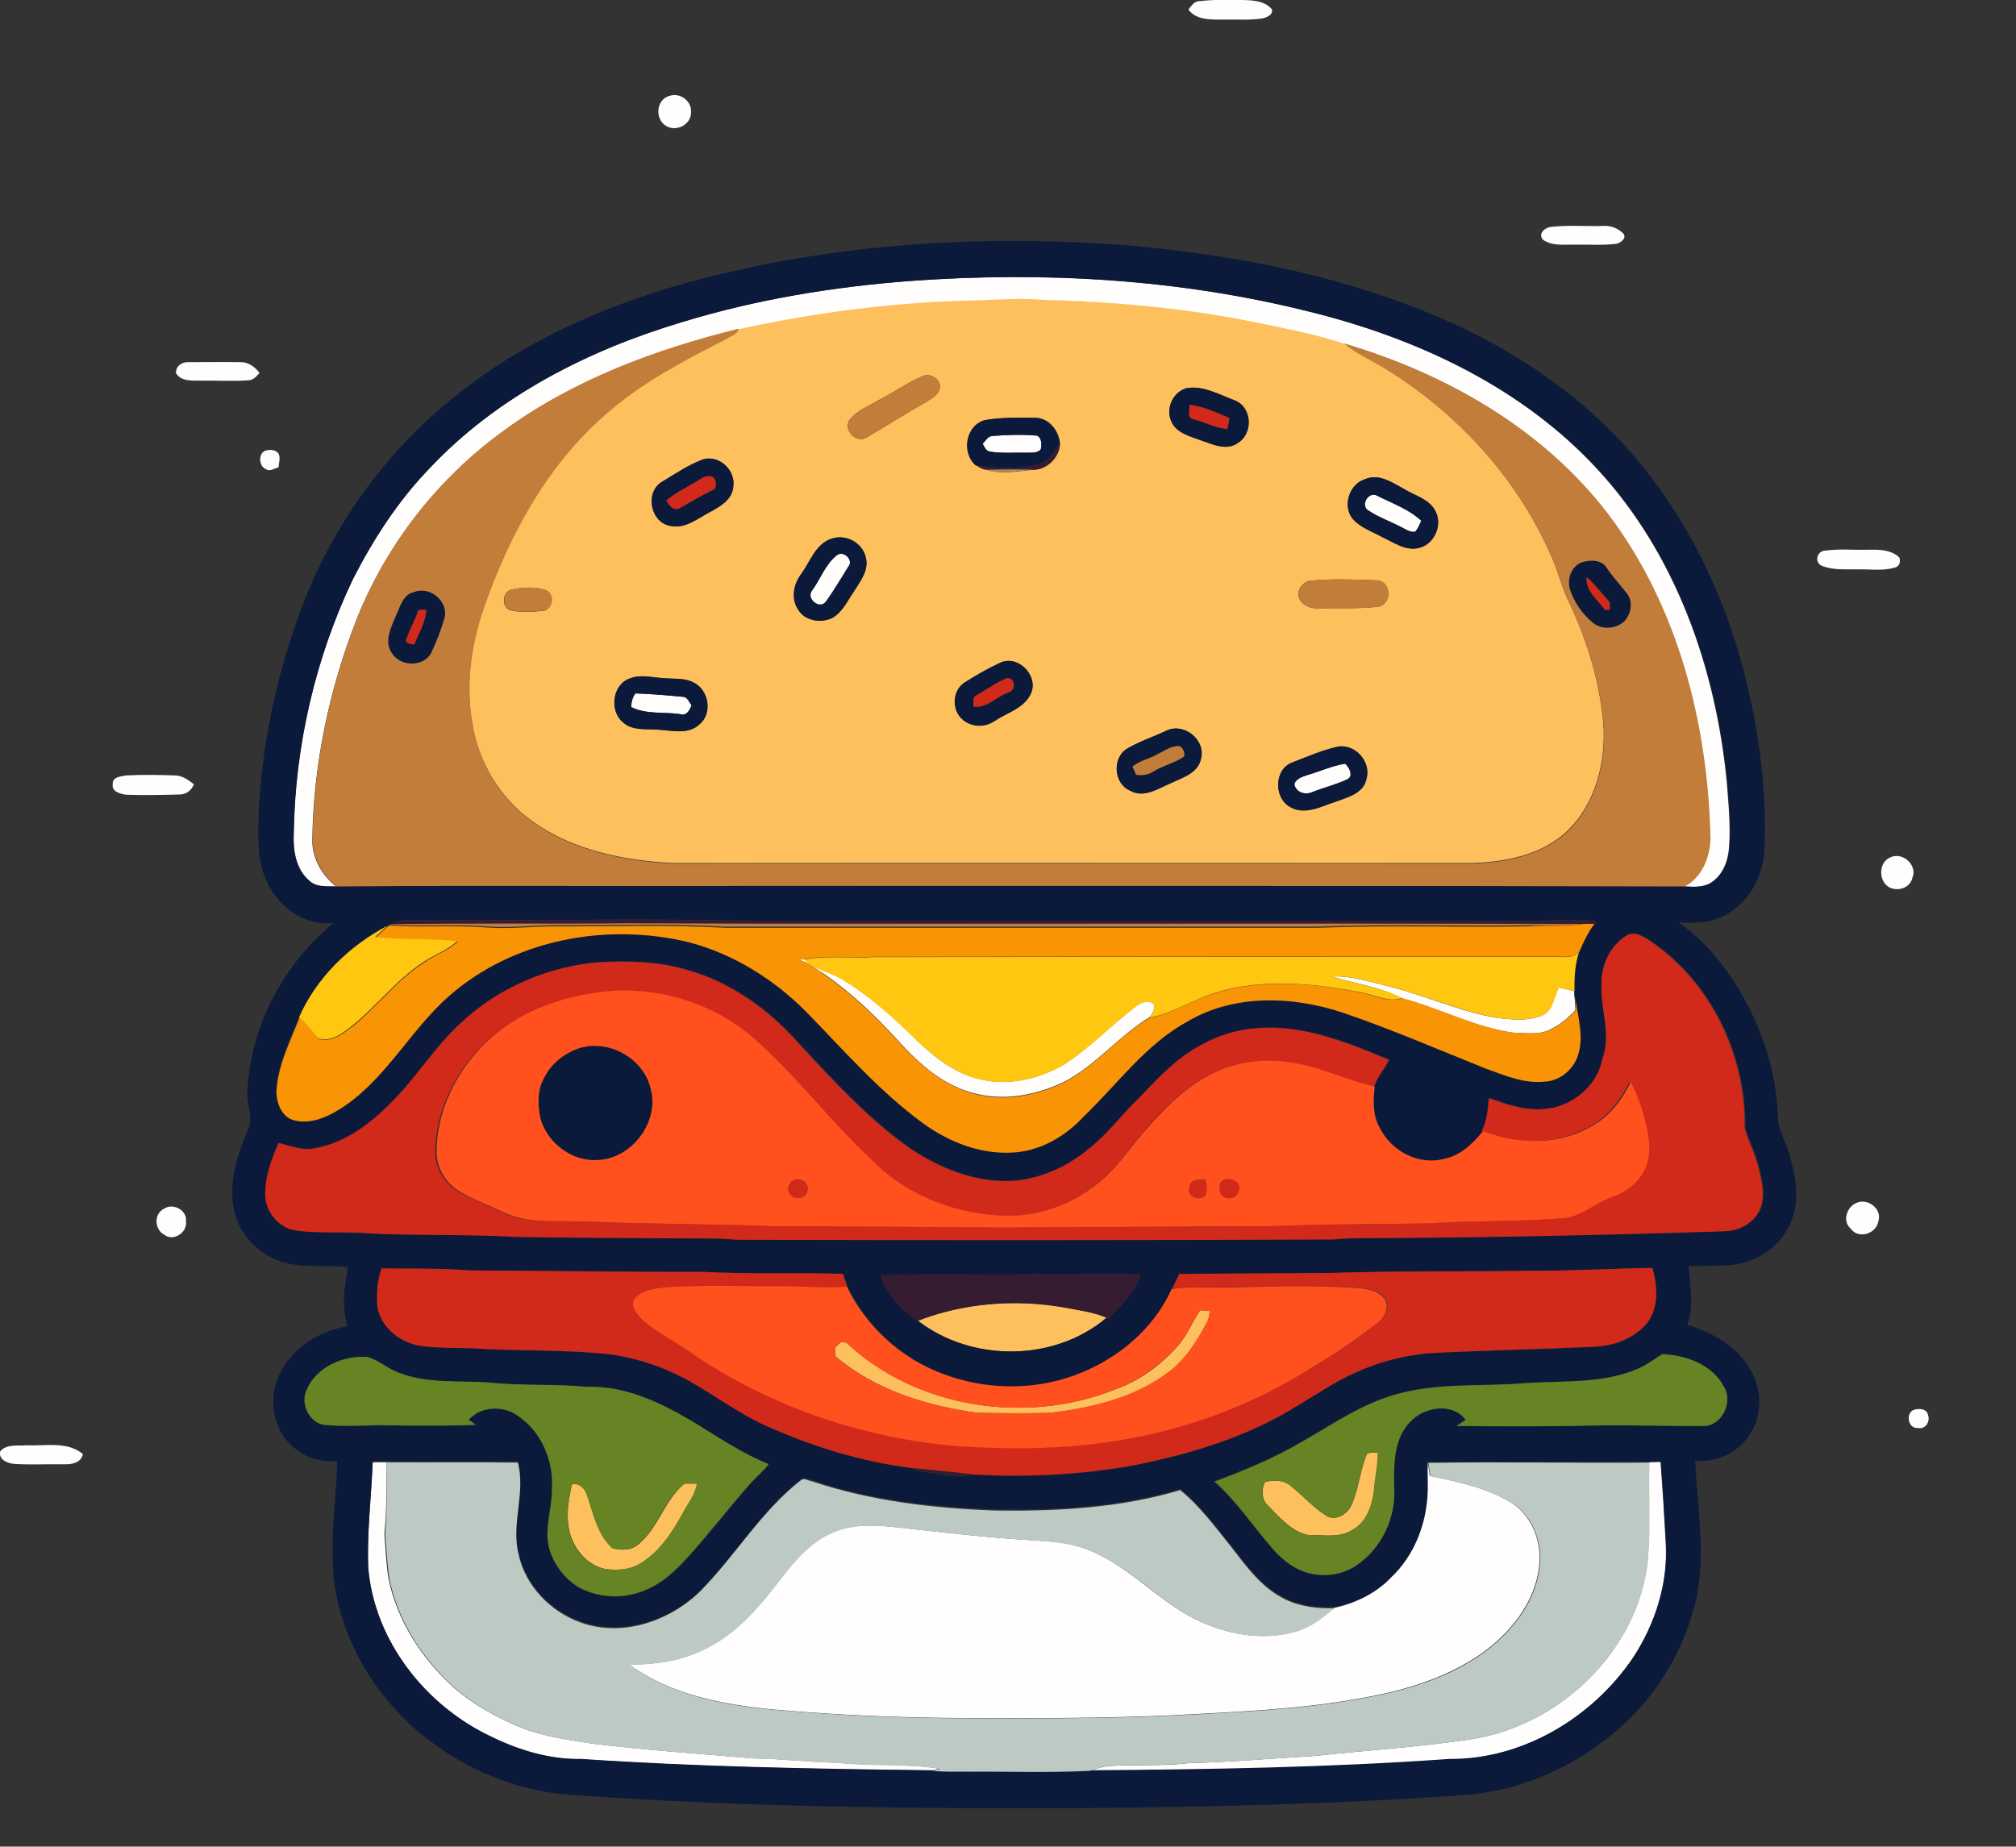<?xml version="1.0" encoding="utf-8"?>
<!-- Generator: Adobe Illustrator 19.2.0, SVG Export Plug-In . SVG Version: 6.00 Build 0)  -->
<svg version="1.1" id="Layer_1" xmlns="http://www.w3.org/2000/svg" xmlns:xlink="http://www.w3.org/1999/xlink" x="0px" y="0px"
	 viewBox="0 0 710.1 650.6" style="enable-background:new 0 0 710.1 650.6;" xml:space="preserve">
<rect x="0" y="0" width="710.1" height="650.6" fill="#333333" stroke="none"/>
<style type="text/css">
	.st0{fill:#FDC05D;}
	.st1{fill:#FFFEFD;}
	.st2{fill:#0B1A3B;}
	.st3{fill:#C37D3B;}
	.st4{fill:#D1291A;}
	.st5{fill:#361C30;}
	.st6{fill:#A98C5A;}
	.st7{fill:#F99404;}
	.st8{fill:#FFC70F;}
	.st9{fill:#FF501E;}
	.st10{fill:#668423;}
	.st11{fill:#BDCAC3;}
</style>
<g>
	<path class="st0" d="M340.6,105.7c8.7-0.1,17.3-1,26-0.3c26.1,0.8,52.3,3.1,77.8,8.4c9.7,2.1,19.5,3.9,28.9,7
		c4.2,3.6,9.4,5.8,14,8.6c25.3,15.5,46.5,38.2,58.6,65.4c2.5,5.1,3.8,10.8,6.1,16c6.6,13.6,11.3,28.4,12.7,43.5
		c1.1,13.8-2.5,28.7-12.7,38.5c-9.2,8.7-22.3,11-34.5,11.3c-93.4,0-186.7-0.1-280.1,0c-17.3-0.9-35.1-4.3-49.5-14.5
		c-11.6-8.1-19.5-21.1-21.6-35.1c-2.4-13.6-0.4-27.6,4.1-40.5c9-26.2,22.9-51.6,44.4-69.5c12.4-10.6,27-18.1,41.4-25.5
		c1.4-0.9,3.6-1.4,3.9-3.4C286.6,110,313.5,106.5,340.6,105.7z M324.8,132.6c-5.2,2.2-9.8,5.6-14.8,8.1c-3.7,2.3-8.1,3.8-10.8,7.3
		c-2.3,3.6,2.6,8.4,6.1,6.1c7.1-4.2,14.1-8.6,21.3-12.7c1.9-1.2,4.4-2.7,4.5-5.2C331,133.2,327.4,131.3,324.8,132.6z M417.8,136.8
		c-4.7,1.5-7.1,7-5.3,11.5c1.7,4.2,6.5,5.4,10.4,6.8c4.2,1.4,9.1,3.9,13.2,0.9c5.4-3.4,4.9-12.5-1.1-14.9
		C429.5,139.1,423.8,135.6,417.8,136.8z M347,148c-6.8,1.8-8.5,11.5-3.2,16h0.3c1,0.8,2.1,1.3,3.3,1.5c5.3,1.7,11.1,0.5,16.5,0
		c5,0,9.3-4.3,9.5-9.2c-0.4-4.5-3.8-9-8.6-9.1C358.7,147.1,352.8,147,347,148z M247.8,161.8c-5.3,1.9-10,5.2-14.9,8.1
		c-5.7,3.7-3.8,13.9,2.8,15.3c5.5,1.4,10-2.6,14.5-4.9c3.5-1.9,7.7-4.3,8-8.8C259.2,165.7,253.5,160.3,247.8,161.8z M480.9,168.8
		c-5.5,1.6-8.1,9.2-4.6,13.8c2.7,3.3,6.9,4.6,10.5,6.6c4,1.8,8,4.9,12.8,3.9c5.7-1.2,8.8-8.4,5.8-13.4c-2.3-4-7.1-5.1-10.8-7.4
		C490.5,170.1,485.8,166.7,480.9,168.8z M292.9,189.8c-5.6,1.8-7.4,8-10.6,12.3c-2.8,3.6-3.8,8.8-1.1,12.8c2.4,3.9,7.8,4.7,11.8,2.9
		c3.7-2,5.4-6,7.7-9.3c2.3-3.7,5.5-7.7,4.2-12.3C303.6,191,297.8,188.1,292.9,189.8z M460.8,204.7c-1.8,0.8-3.6,2.4-3.4,4.6
		c-0.1,3.5,4,5.3,7.1,5c6.9-0.1,13.8,0.2,20.7-0.5c4.9-0.6,5.2-8.4,0.2-9.3C477.3,204.2,468.9,203.8,460.8,204.7z M179.9,207.8
		c-3.1,1.1-3.3,6.1-0.1,7.2c3.8,0.9,7.8,0.6,11.6,0.2c3.5-0.6,4-6,0.7-7.3C188.3,206.6,183.9,206.9,179.9,207.8z M351.9,233.7
		c-4.2,2-8.3,4.3-12.2,6.8c-3.9,2.6-4.4,8.7-1.4,12.1c2.9,3.4,8.3,4,12,1.4c4.5-3,10.8-4.6,13-10
		C365.7,237.7,358.1,230.3,351.9,233.7z M222,239c-6.3,2-7.5,11.4-2.6,15.5c3.4,3.1,8.4,2.2,12.6,2.6c4.8,0.2,10.4,1.8,14.3-1.9
		c4.7-3.8,3.3-12.1-2-14.7c-3.4-1.8-7.3-1.2-10.9-1.6C229.7,238.8,225.7,237.5,222,239z M410.7,257.5c-4.6,2.1-9.4,3.7-13.7,6.3
		c-5.3,3.3-4.7,12.4,1.2,14.8c4.8,2.6,9.7-0.8,14.1-2.6c4.1-2,9.8-3.5,10.8-8.8C424.7,260.5,416.9,254.4,410.7,257.5z M471.1,263.1
		c-5.6,1.2-10.9,3.6-16.2,5.6c-6.2,2.6-6.2,12.5-0.4,15.6c5.3,3,11.1-0.4,16.2-2c4.1-1.5,9.6-2.9,10.6-7.9
		C483.1,268.4,477.3,261.9,471.1,263.1z"/>
</g>
<path class="st0" d="M323.2,465.3c16.2-6.3,34.1-7.7,51.2-4.8c5.2,1,10.5,1.6,15.4,3.7C371.4,479.9,342.2,480,323.2,465.3z"/>
<path class="st0" d="M422.8,461.6c1.1,0.1,2.3,0.2,3.4,0.3c-0.2,1.2-0.3,2.4-0.8,3.5c-3.7,7.1-8.1,14.2-14.8,18.8
	c-11.9,8.6-26.6,12-41,13.6c-8.3,0.2-16.7,0.1-25,0c-18.1-2.4-36.3-8-50.4-20c0-1-0.1-2-0.1-3c0.7-0.7,1.4-1.3,2.1-1.9
	c0.5,0,1.4,0.1,1.9,0.1c24.8,23.2,63.2,29,94.5,16.6c8.8-3.1,16.5-8.8,22.6-15.8C418.3,470.2,420,465.6,422.8,461.6z"/>
<path class="st0" d="M481.5,512.2c1.1-0.6,2.5-0.3,3.8-0.5c0.3,4.6-1,9-1.3,13.5c-0.7,5.3-2.6,11.1-7.6,13.8
	c-4.6,3-10.5,1.7-15.7,1.8c-6-1.3-10.1-6.4-14.2-10.5c-2.2-2-2.1-5.7-1-8.1c2.9-0.8,6.5-0.9,9,1.2c4.5,3.5,8.2,8,13.2,10.9
	c3.2,1.5,6.7-0.9,8.2-3.7C478.6,524.8,479,518.1,481.5,512.2z"/>
<path class="st0" d="M201.4,523.1c2.1-1,4.5,1.2,5.2,3.1c2.4,6.6,3.7,14.3,9.2,19.3c3,0.8,6.9,0.8,9.3-1.6c6.9-5.8,9-15.4,16-21.2
	c1.5,0,2.9,0,4.4,0c-0.5,4-3.3,7.1-5,10.5c-3.8,6.9-8.3,13.7-15.2,17.8c-3.7,2.2-8.1,2.3-12.2,1.8c-7.4-1.7-12.5-9-13-16.3
	C199.6,531.9,200.5,527.5,201.4,523.1z"/>
<g>
	<path class="st1" d="M418.6,3.4c1-1.3,2-3,3.9-3c5-0.6,10-0.4,15-0.4c3.6,0.1,8,0.2,10.5,3.3c0.5,2-2,2.9-3.4,3.2
		c-4.6,0.7-9.4,0.3-14,0.4C426.4,6.9,421.4,7.1,418.6,3.4z"/>
	<path class="st1" d="M235.8,33.8c3.6-1.3,7.8,1.7,7.6,5.5c0.3,4.5-5.2,7.4-8.9,5C230.6,41.9,231.1,35,235.8,33.8z"/>
	<path class="st1" d="M545.9,80c6.2-0.8,12.4-0.2,18.7-0.4c2.7-0.2,5.4,0.8,7.3,2.8c1.1,1.7-1.2,3.2-2.6,3.5
		c-4.9,0.6-9.8,0.2-14.6,0.3c-3.8-0.1-8,0.6-11.3-1.8C541.8,82.3,544,80.4,545.9,80z"/>
	<path class="st1" d="M320.5,99c47.2-3.4,95-0.7,141,10.9c37.7,9.3,74.6,26.6,101.2,55.5c27.6,29.9,41.6,70,45.5,110
		c0.6,7.7,1.4,15.4,0.8,23.2c-0.3,4.6-2.1,9.5-6.1,12.2c-2.8,2-6.4,1.7-9.7,1.5c6.1-3.1,8.9-10.3,9.1-16.8
		c-0.9-40.5-11.4-82-36.2-114.6c-22.9-30-57.2-49.4-92.9-59.9c-9.4-3.1-19.2-5-28.9-7c-25.6-5.4-51.7-7.7-77.8-8.4
		c-8.7-0.7-17.3,0.2-26,0.3c-27,0.8-54,4.3-80.4,10.1c-29.2,7.2-58,17.9-82.5,35.7c-23.3,16.8-41.7,40.3-52.2,67
		c-9.5,24.5-15,50.6-15.4,76.9c-0.2,6.6,3.3,12.8,8.5,16.8c-3.3-0.1-7.2,0.5-9.8-2.2c-4.7-4.1-5.6-10.8-5.3-16.7
		c0.5-30.8,7.6-61.5,20.8-89.3c7.2-14.1,15.9-27.6,26.9-39c23.9-25.5,56-41.8,89.2-51.7C266.4,105.5,293.4,101,320.5,99z"/>
	<path class="st1" d="M62,131.5c-0.2-2.5,2.2-4.1,4.5-3.9c6,0,12.1-0.1,18.1,0c2.8-0.1,5.2,1.6,6.8,3.8c-1.1,1.3-2.3,2.6-4.1,2.6
		c-5.6,0.4-11.2,0-16.7,0.1C67.6,134.1,63.8,134.4,62,131.5z"/>
	<path class="st1" d="M346.1,156.4c1-1,1.8-2.7,3.5-2.8c5.3-0.4,10.6-0.6,15.8-0.1c1.6,1,1.5,3.2,1.2,4.8c-1.2,1.5-3.3,1.1-5,1.2
		c-4.3-0.1-8.7,0.3-13-0.4C347.2,158.8,346.8,157.4,346.1,156.4z"/>
	<path class="st1" d="M93.8,158.7c1.4-0.4,3.4-0.2,4.3,1.1c0.8,1.5,0.1,3.3,0,4.9c-1.4,0.2-3,1.6-4.4,0.6
		C91,164.3,90.9,159.3,93.8,158.7z"/>
	<path class="st1" d="M481.9,179.8c-2.9-1.9,0.3-7,3.3-5.2c5.3,2.7,11.1,4.7,15.5,8.8c-0.7,1.3-1.2,2.8-2.2,3.9
		c-1.9,0.3-3.6-1-5.2-1.8C489.5,183.6,485.5,182.2,481.9,179.8z"/>
	<path class="st1" d="M642.9,194c4.9-0.7,9.8-0.2,14.7-0.3c3.9-0.1,8.3-0.2,11.4,2.7c0.6,1.5,0,3.3-1.7,3.6
		c-4.1,1.2-8.5,0.5-12.8,0.6c-4.3-0.1-8.8,0.4-12.9-1.3C638.9,198,640.1,194,642.9,194z"/>
	<path class="st1" d="M294.8,195.6c2.3-1.8,6,1.7,4,4c-2.6,4.1-5,8.3-7.9,12.3c-2.2,3.1-7.2-1-4.9-3.9
		C289,203.9,290.7,198.7,294.8,195.6z"/>
	<path class="st1" d="M223.8,244.3c5.6,0.2,11.2,0.6,16.8,1.2c1.6,0.1,2.1,1.9,3,3c-0.7,1.7-1.7,3.8-4,3.1c-5.7-0.8-12,0.2-17.3-2.5
		C222.4,247.4,222.7,245.7,223.8,244.3z"/>
	<path class="st1" d="M460.4,273.1c4.5-1.3,8.8-3.3,13.4-4.1c1.4,1.3,3.1,4.3,0.8,5.5c-3.9,1.9-8.3,2.9-12.3,4.5
		c-2.5,1.2-5.9,0.2-6.4-2.8C456.5,274.4,458.6,273.7,460.4,273.1z"/>
	<path class="st1" d="M39.7,276.3c-0.2-2.6,3-2.8,4.8-3.1c5.7-0.3,11.4-0.2,17.1,0c2.6,0,4.7,1.6,6.7,3.1c-0.8,2.1-2.7,3.6-4.9,3.6
		c-6.3,0.2-12.6,0.3-19,0.1C42.5,279.7,39.3,279,39.7,276.3z"/>
	<path class="st1" d="M666,302c4.3-1.9,9.5,2.9,7.6,7.3c-0.8,3.6-5.2,4.9-8.2,3.3C661.5,310.3,661.7,303.6,666,302z"/>
	<path class="st1" d="M280.5,338.1c0.9,0,1.9,0,2.8-0.1c4.2,4,10.2,4.6,14.8,7.9c9.2,5.8,17.4,13.2,25.1,20.9
		c6.4,6,13.6,11.7,22.4,13.5c9.9,2.3,20.2-0.2,28.9-5.1c9.2-5.9,16.8-14,25.5-20.6c1.8-1.3,4.5-2.7,6.4-0.8c0.4,1.9-0.4,3.5-1.7,4.7
		c-10.5,6.5-18.5,16.5-29.4,22.4c-9.7,4.8-21.1,7.1-31.7,4.4c-11.1-2.6-19.9-10.5-27.3-18.7c-7.8-8.6-16.3-16.7-25.9-23.4
		C287.2,341.3,284.4,338.5,280.5,338.1z"/>
	<path class="st1" d="M469.2,344c6.7-0.2,13.1,1.8,19.5,3.4c13.2,3.2,25.6,9.1,39,11.3c5,0.5,10.4,1.1,15.2-0.8
		c4.2-1.6,4.2-6.6,6.2-10c1.8,0.4,3.6,0.9,5.4,1.3c0,0.5,0.1,1.4,0.1,1.9c0.1,1.6,0.2,3.2,0.3,4.8c-2.4,2.6-5.1,4.9-8.3,6.5
		c-4,2.4-8.8,1.5-13.2,1.5c-13.8-1.8-26.3-8.7-39.7-12.2C486.1,347.6,477.3,346.7,469.2,344z"/>
	<path class="st1" d="M653.9,423.8c4.1-1.8,9.2,2.2,7.7,6.6c-0.8,4.3-7,6.3-9.7,2.5C648.8,430.3,650.5,425.2,653.9,423.8z"/>
	<path class="st1" d="M57.9,425.8c3.1-2.1,8.2,0.7,7.6,4.6c0.5,3.8-4.4,7.1-7.5,4.7C54.3,433.3,54.1,427.5,57.9,425.8z"/>
	<path class="st1" d="M673.9,496.8c1.7-0.7,4.8-0.6,5.2,1.7c0.9,2.3-0.9,5.2-3.5,4.6C672.2,503.5,671.1,498.2,673.9,496.8z"/>
	<path class="st1" d="M0.1,511.3c2.3-2.7,6.4-1.8,9.5-2.1c6.5,0.3,14.1-1.5,19.6,3.1c-0.6,3.1-4,3.7-6.6,3.6
		c-5.7-0.1-11.4,0.2-17.1-0.1C3,515.7-0.7,514.4,0.1,511.3z"/>
	<path class="st1" d="M129.7,552.4c-0.5-12.4,1.1-24.8,1.5-37.2c1.7,0,3.4,0,5,0c-0.2,8.4,0.1,16.9-0.8,25.2
		c0.4,5.2,0.6,10.3,1.4,15.5c3,15.1,11.9,28.8,23.3,38.9c7.1,6.1,15.4,10.6,24,14.1c7.9,3,16.3,4.1,24.5,5.4
		c18.9,2.3,37.9,3.6,56.8,5.2c9.7,0.1,19.4,1.3,29.1,1.5c12.1,1.3,24.3,0.2,36.3,2.1c-0.6,0.2-1.8,0.5-2.5,0.7
		c-41.3-0.5-82.6-1.2-123.9-4c-11,0.2-21.9-3.1-31.7-7.9C149.9,600.9,131.9,578.2,129.7,552.4z"/>
	<path class="st1" d="M502.8,514.7l0.1,0.6c0.3,1.6,0.5,3.1,0.7,4.7c9.6,2,19.6,4,28.2,9.1c7.8,4.6,11.5,14.3,10.3,23
		c-1.5,12.7-10.2,23.3-20.3,30.5c-12.5,8.7-27.4,13.1-42.3,15.7c-21.8,4-43.9,4.8-66,6c-24,1.1-48,1.1-72,1c-23,0-46.1-1-69-3
		c-17.7-1.7-36.1-5.1-50.8-15.8c7-0.2,14-0.7,20.6-3.1c9.7-3.2,18-9.8,24.6-17.4c8-8.6,13.8-19.9,24.6-25.3c8.9-4.7,19.4-3.2,29-2.1
		c14.6,1.6,29.3,3.3,44,4.1c6.5,0.4,13.1,0.9,19.2,3.5c13.9,5.5,23.8,17.4,37,24.1c11,5.5,24,8,35.9,4.4c5.1-1.5,9.2-5,13.3-8.2
		c7.4-1.6,14.6-5,19.9-10.6c8.3-7.8,12.5-19.2,12.8-30.4C502.8,521.8,502.5,518.2,502.8,514.7z"/>
	<path class="st1" d="M580.9,515.2c1.3,0,2.7-0.1,4-0.1c0.7,9.4,1.3,18.9,1.8,28.4c0.9,14.3-3.7,28.7-11.5,40.6
		c-14.3,21.2-38.9,35.9-64.7,35.8c-42.1,3-84.4,3.7-126.6,4c2.2-0.7,4.4-1.5,6.7-1.7c9.3-0.6,18.7,0.1,28-1c15-0.4,30-1.7,45-2.6
		c18.3-2,36.7-3.1,55-5.9c31.2-5,58.6-31.4,61.8-63.3C581.3,537.9,580.5,526.5,580.9,515.2z"/>
</g>
<g>
	<g>
		<path class="st2" d="M238.1,100.7C289.4,86,343.5,82.4,396.6,86.4c40.5,3.5,81.1,11.6,118.1,28.9c17.8,8.5,34.6,19.4,49,33
			c25.8,24.2,42.8,56.8,51.2,90.9c4.8,19.3,7.4,39.3,6.6,59.2c-0.1,9.9-5.4,20.1-14.6,24.4c-4.8,2.5-10.4,2.5-15.7,2.1
			c12.8,9.1,21.9,22.6,28,36.9c4.3,10.3,6.8,21.4,7.1,32.6c0.2,3.9,2.4,7.2,3.5,10.9c2.7,8.3,4.5,17.8,0.7,26
			c-3.5,7.9-11.5,13.3-19.9,14.3c-5.3,0.5-10.5,0.4-15.8,0.4c0.4,6.9,2.1,14.1-0.5,20.7c7.8,2.6,15.7,6.4,20.6,13.4
			c5.7,7.3,6.6,18.2,1.1,25.8c-4.1,6.1-11.6,9.4-18.9,8.8c0.8,17,4.1,34.3-0.2,51.1c-4,15.2-12.2,29.4-23.5,40.3
			c-15.7,15.2-36.8,25.1-58.7,26.4c-43.3,3.1-86.6,4.1-130,4.5c-61,0.3-122.1-0.2-183-4.6c-21.9-1.3-42.8-11.1-58.6-26.1
			c-12.1-11.8-21-27-24.5-43.6c-3.2-15.8-0.3-31.9,0.2-47.8c-5.8,0.2-11.8-1.3-15.9-5.5c-6.8-5.9-8.4-16.4-4.8-24.5
			c4.3-9.6,14.1-16.1,24.4-17.6c-2.3-6.7-1.2-14,0.1-20.9c-6.6-0.7-13.3,0.1-19.9-1c-10.1-1.6-18.8-9.9-20.5-20
			c-1.4-9.1,1.2-18.3,4.8-26.6c2.9-4.8-0.6-10.2,0.2-15.3c1.3-22.6,13-44.2,30.4-58.4c-9.7,1.4-18.9-5.1-23.1-13.5
			c-4.1-7.7-3.6-16.6-3.4-25.1c1.3-26.8,7.3-53.3,17.4-78.1c11.3-27.1,29.5-51.3,52.6-69.4C183.7,120.8,210.5,108.9,238.1,100.7z
			 M320.5,99c-27.1,2.1-54.1,6.5-80.1,14.4c-33.1,9.9-65.3,26.2-89.2,51.7c-11,11.4-19.7,24.9-26.9,39
			c-13.2,27.8-20.3,58.5-20.8,89.3c-0.3,5.9,0.6,12.6,5.3,16.7c2.6,2.7,6.5,2,9.8,2.2c50-0.4,99.9,0,149.9-0.2
			c108.3,0,216.6-0.1,324.9,0.2c3.2,0.2,6.8,0.4,9.7-1.5c4-2.7,5.7-7.5,6.1-12.2c0.6-7.7-0.2-15.5-0.8-23.2
			c-3.9-40-18-80.1-45.5-110c-26.6-28.9-63.5-46.1-101.2-55.5C415.6,98.3,367.7,95.5,320.5,99z M138.3,325.6c-0.3,0-1,0.1-1.3,0.2
			l-0.4,0.2c-13.5,7.1-25.1,18.3-31.3,32.4c-3.3,8.4-7.6,16.7-8.1,25.9c-0.1,4.1,1.7,9,6.1,10.2c6.5,1.7,13-1.6,18.3-5.3
			c14.7-10.3,23.1-26.8,36.4-38.5c22.8-19.9,55.5-26,84.5-18.9c15.6,4.1,29.7,13,41.1,24.3c13.3,13.6,26,28.2,41.4,39.5
			c9.3,6.8,20.8,11.2,32.5,10.2c9.3-0.8,17.8-5.9,24-12.6c11.9-11.4,21.7-25.3,36.4-33.4c16.6-9.9,37.4-9.1,55.2-3.1
			c17,5.9,33.6,13,50.3,19.7c6.5,2.3,13.1,5.2,20.2,4.5c5.3-0.1,10.1-3.8,11.8-8.7c2.6-7,0.1-14.3-0.8-21.3c0-0.5-0.1-1.4-0.1-1.9
			c0-4.7,0.2-9.4,1.6-13.8c1.5-3.4,3.1-6.8,5.3-9.8h1.2c-1-1.3-2.7-1.2-4.2-1.3c-6.7-0.2-13.3,0.3-20,0.3c-30.7-0.1-61.4-0.1-92,0.1
			c-21.7,0-43.3-0.2-65-0.1c-28,0.1-56-0.3-84,0.1c-31.3,0.3-62.6-1-93.9-0.4c-20-0.1-40,0.1-60,0
			C141.7,324.2,139.7,324.2,138.3,325.6z M564.1,346.4c-0.5,8.9,3.6,17.8,0.8,26.6c-1.8,9.7-10.7,16.9-20.3,17.7
			c-6.8,0.7-13.4-1.6-19.7-3.8c-0.3,4-0.7,8-2.5,11.6c-3.6,4.4-7.9,8.7-13.8,9.8c-9,2.4-18.8-2.9-22.7-11.1
			c-2.5-4.4-2.2-9.6-1.7-14.4c1.1-3.5,3.7-6.2,5.3-9.5c-14.5-6-29.8-12.3-45.8-11.2c-7.1,0.4-14,2.4-20.2,5.9
			c-8.9,4.4-15.5,12-22.3,19c-5.8,5.6-10.6,12.2-16.9,17.2c-7.5,6.4-16.8,10.8-26.6,11.7c-13,1-25.7-4-36.4-11
			c-15.1-10.6-27.7-24.3-40.1-37.8c-10.3-11.5-23.4-20.9-38.4-25.3c-10-3.1-20.6-3.5-31-2.9c-18.2,1.4-35.9,8.9-49.2,21.4
			c-9.1,8.3-15.5,19-24.2,27.7c-7.5,7.7-16.6,14.7-27.5,16.5c-4.3,0.9-8.4-0.8-12.5-1.9c-2.7,6.1-5.2,12.9-4.6,19.7
			c0.9,5.6,5.3,10.5,11,11.2c8.6,1.1,17.4,0.2,26,1c17,0.8,34.1,0.3,51.1,1.2c18.3,0.3,36.6,0.4,54.9,0.5c7.7,0.1,15.4-0.2,23,0.5
			c70,0.2,140,0.2,210.1-0.1c6.6-0.7,13.3-0.3,20-0.5c39.3-0.3,78.7-1.1,118-2.4c4.9-0.1,9.9-2.8,12.1-7.3c2.2-4.8,0.9-10.2-0.3-15
			c-1.1-4.9-3.5-9.2-4.9-14c0.5-25.5-11.9-51.4-33.2-65.9c-2.3-1.4-4.9-3.4-7.7-2.4C567.5,332.5,563.9,339.5,564.1,346.4z
			 M539.5,447.7c-24,0.4-48,0-71.9,0.9c-17.4,0.1-34.8,0.1-52.2,0.3c-0.9,1.7-1.7,3.5-2.5,5.2c-7.4,16.3-23.1,27.9-40.2,32.3
			c-13.2,3.4-27.3,2.6-40-2.2c-14.8-5.4-27.4-16.7-34.2-30.9c-0.5-1.5-0.9-3-1.5-4.5c-16.4-0.5-32.9,0.2-49.3-0.7
			c-27.3,0.1-54.7-0.4-82-0.5c-10.4-0.8-20.8-0.6-31.2-0.7c-1.5,4.3-1.8,8.9-1.5,13.5c1.3,7.6,8.5,13,15.9,13.9
			c5.6,0.6,11.2,0.6,16.7,0.7c16.5,1.1,33.2,0.4,49.6,2.2c7.9,1.1,15.5,3.4,22.7,6.8c11.3,5.3,20.9,13.5,32.4,18.5
			c16.2,7.1,33.3,12.5,50.8,14.7c1.1,1.4,2.9,1.1,4.4,1.4c5.8,0.5,11.8,2.6,17.5,1c18.7,1,37.6,0.1,56-3.2
			c20.3-4,40.6-10.1,58.2-21.2c6.8-3.9,13.2-8.5,20.4-11.6c7.8-3.7,16.2-5.7,24.7-6.7c20-1.2,40.1-1.4,60.2-2.4
			c6.7-0.4,13.4-3.2,17.8-8.4c3.9-5.5,3.6-13.1,1.7-19.3C567.8,446.9,553.7,447.8,539.5,447.7z M310.5,449.3c0,3.2,2.4,5.6,4.1,8.1
			c2.2,3.3,5.3,5.8,8.7,7.9c19,14.7,48.2,14.6,66.6-1.1l0.5,0.6c4.2-4.9,9.7-9.2,11.3-15.7c-12.3-0.6-24.7,0.1-37-0.2
			C346.6,449.3,328.5,448.6,310.5,449.3z M576.5,482.4c-12.3,5.2-26,4-39,4.8c-16.1,1.5-32.7-0.4-48.3,4.7
			c-11.2,3.6-20.9,10.4-31,16.1c-9.7,5.7-20.1,10-30.6,13.9c7.9,7,13.7,15.9,20.6,23.8c3.7,4.3,8.6,8,14.3,8.8
			c5,0.9,10.3,0,14.5-2.7c9.1-5.8,14.5-16.7,13.9-27.5c-0.3-8.3-0.4-18.2,6.4-24.2c5-4.7,14.5-5.9,18.8,0.1
			c-1.1,0.7-2.1,1.4-3.2,2.1c17.2,0.2,34.4,0.2,51.5-0.2c11.7-0.1,23.3,0.3,35,0.2c6.7,0.4,11-8.1,7.7-13.7
			c-4-7.9-13.4-11.3-21.7-11.6C582.6,478.9,579.8,481.1,576.5,482.4z M108,489.7c-2.4,4.9,0.9,11.7,6.4,12.4
			c6.4,0.7,12.8,0.3,19.1,0.1c11.4,0.1,22.8,0.3,34.2-0.1c-0.6-0.4-1.9-1.3-2.5-1.8c4-4.8,12-5.1,17-1.6
			c8.4,5.5,12.9,15.8,12.3,25.7c0,5.3-1.5,10.5-1.6,15.9c-0.2,7.7,4.5,14.9,10.8,18.9c7.2,4,16.3,4.4,23.9,1
			c5.8-2.4,10.4-6.8,14.6-11.3c7.8-8.6,14.8-17.9,22.5-26.5c2-2.2,4.4-4.1,6.1-6.5c-9.5-3.8-17.9-9.6-26.6-14.9
			c-11.4-6.8-23.9-12.9-37.5-12.3c-11.3-1.1-22.8-0.4-34.1-1.5c-10.7-0.8-21.9,0.5-32.1-3.5c-3.8-1.4-6.9-4.3-10.8-5.5
			C121.1,477.4,111.5,481.5,108,489.7z M129.7,552.4c2.2,25.8,20.2,48.5,43.3,59.4c9.8,4.8,20.6,8.1,31.7,7.9
			c41.2,2.8,82.6,3.5,123.9,4c4.3,0.5,8.7,0.2,13,0.3c14.1-0.1,28.3,0.4,42.4-0.3c42.2-0.3,84.5-1,126.6-4
			c25.8,0.2,50.4-14.6,64.7-35.8c7.8-11.9,12.4-26.3,11.5-40.6c-0.5-9.5-1.1-18.9-1.8-28.4c-1.4,0-2.7,0.1-4,0.1
			c-26,0.2-52-0.2-77.9,0.1l-0.1-0.6c-0.3,3.6,0,7.1-0.1,10.7c-0.3,11.2-4.5,22.6-12.8,30.4c-5.3,5.6-12.5,9-19.9,10.6
			c-5.9,0.3-12-0.4-17.4-3.1c-8.1-3.8-13.4-11.3-18.8-18.2c-5.7-7.1-11.1-14.5-18.2-20.3c-21,6.3-43.2,7.5-65.1,7.2
			c-21.8-0.8-43.8-3.3-64.6-10.3c-1.3-0.2-2.9-1.4-4-0.3c-13.9,10.9-22.9,26.5-35.3,39c-10.8,10.7-27.6,16.4-42.3,11
			c-10.6-3.8-19.5-13-21.8-24.2c-2.6-10.6,2.5-21.5-0.2-32.1c-15.4-0.2-30.8,0-46.2-0.1c-1.7,0-3.3,0-5,0
			C130.8,527.6,129.2,540,129.7,552.4z"/>
	</g>
	<g>
		<path class="st2" d="M417.8,136.8c6-1.1,11.7,2.3,17.2,4.3c6,2.4,6.5,11.5,1.1,14.9c-4.1,3-9.1,0.5-13.2-0.9
			c-3.8-1.4-8.7-2.6-10.4-6.8C410.6,143.8,413.1,138.2,417.8,136.8z M419,142.6c0.3,1.7-1.2,4.6,1.3,5c4.1,1,7.8,3.1,12,3.5
			c0.3-1.3,0.6-2.6,0.7-3.9C428.5,145.3,423.9,143.2,419,142.6z"/>
	</g>
	<g>
		<path class="st2" d="M347,148c5.8-1,11.8-0.8,17.7-0.8c4.8,0.2,8.2,4.6,8.6,9.1c-2,2.6-3.6,5.8-6.9,7c-7.3,2.3-14.9,1.7-22.4,0.7
			h-0.3C338.5,159.5,340.1,149.8,347,148z M346.1,156.4c0.7,1,1.1,2.4,2.5,2.7c4.3,0.7,8.6,0.3,13,0.4c1.7-0.1,3.8,0.3,5-1.2
			c0.4-1.6,0.4-3.8-1.2-4.8c-5.2-0.5-10.6-0.3-15.8,0.1C347.9,153.7,347.1,155.4,346.1,156.4z"/>
	</g>
	<g>
		<path class="st2" d="M247.8,161.8c5.6-1.5,11.4,4,10.5,9.7c-0.3,4.4-4.5,6.9-8,8.8c-4.5,2.3-9,6.3-14.5,4.9
			c-6.7-1.4-8.6-11.6-2.8-15.3C237.8,167,242.5,163.7,247.8,161.8z M246.8,168.7c-4,2.6-8.4,4.5-12,7.6c0.9,1.7,2.3,3.7,4.6,2.8
			c3.8-2.1,7.6-4.5,11.6-6.4c1.5-0.5,1.4-2.4,1-3.6C251,167,248.3,167.6,246.8,168.7z"/>
	</g>
	<g>
		<path class="st2" d="M480.9,168.8c4.9-2.1,9.6,1.3,13.7,3.5c3.7,2.3,8.5,3.4,10.8,7.4c3,5-0.1,12.2-5.8,13.4
			c-4.7,1.1-8.7-2.1-12.8-3.9c-3.6-2-7.8-3.4-10.5-6.6C472.8,178,475.4,170.4,480.9,168.8z M481.9,179.8c3.5,2.4,7.6,3.8,11.3,5.8
			c1.7,0.8,3.3,2.1,5.2,1.8c1.1-1.1,1.6-2.6,2.2-3.9c-4.4-4.1-10.2-6.1-15.5-8.8C482.2,172.9,479,178,481.9,179.8z"/>
	</g>
	<g>
		<path class="st2" d="M292.9,189.8c4.9-1.7,10.8,1.3,12,6.4c1.4,4.6-1.9,8.6-4.2,12.3c-2.3,3.3-4,7.3-7.7,9.3
			c-3.9,1.8-9.4,0.9-11.8-2.9c-2.7-3.9-1.7-9.2,1.1-12.8C285.4,197.8,287.3,191.6,292.9,189.8z M294.8,195.6
			c-4,3.1-5.7,8.3-8.7,12.4c-2.3,2.9,2.7,7,4.9,3.9c2.8-3.9,5.3-8.1,7.9-12.3C300.8,197.3,297,193.8,294.8,195.6z"/>
	</g>
	<g>
		<path class="st2" d="M557.9,197.9c2.7-0.7,6.4-0.6,8,2.1c2.1,3.2,4.7,6,7.1,9c2.5,3.1,1.5,7.9-1.4,10.4c-3.1,2.3-7.9,2.5-10.8-0.2
			c-3.5-3-6.2-6.9-7.7-11.2C551.6,204,553.5,198.9,557.9,197.9z M558.9,203.3c-0.6,4.9,3.9,8,6.4,11.5c0.4,0,1.3,0,1.7,0
			c0-1.2,0.4-2.5-0.6-3.4C564,208.7,561.6,205.8,558.9,203.3z"/>
	</g>
	<g>
		<path class="st2" d="M145.8,208.6c5.6-2.2,11.9,2.9,10.9,8.8c-1.3,4.3-2.9,8.4-4.7,12.5c-2.6,5.4-11.2,5.2-14.1,0.1
			c-2.7-4.1-0.1-9,1.5-12.9C140.9,214,141.8,209.5,145.8,208.6z M147.4,214.9c-1.2,3.5-3.1,6.8-4.3,10.3c-0.4,1.8,1.6,1.5,2.8,1.8
			c1.6-4,4-7.9,4.3-12.3C149.3,214.9,148.3,214.9,147.4,214.9z"/>
	</g>
	<g>
		<path class="st2" d="M351.9,233.7c6.3-3.4,13.9,4,11.3,10.4c-2.2,5.4-8.5,7-13,10c-3.7,2.6-9.1,2-12-1.4c-3-3.5-2.5-9.5,1.4-12.1
			C343.6,238,347.6,235.7,351.9,233.7z M344.1,244.9c-1.8,0.6-1.1,2.6-1.1,4c4.7,0.6,8.1-3.5,12.2-5c2.9-0.5,2.4-5.6-0.6-5
			C350.8,240.5,347.6,242.9,344.1,244.9z"/>
	</g>
	<g>
		<path class="st2" d="M222,239c3.7-1.5,7.7-0.3,11.5-0.1c3.6,0.4,7.5-0.2,10.9,1.6c5.3,2.6,6.7,10.9,2,14.7
			c-3.9,3.7-9.5,2.2-14.3,1.9c-4.2-0.4-9.2,0.5-12.6-2.6C214.5,250.5,215.7,241,222,239z M223.8,244.3c-1,1.4-1.4,3.1-1.5,4.8
			c5.3,2.7,11.6,1.6,17.3,2.5c2.3,0.7,3.3-1.4,4-3.1c-0.9-1.1-1.4-2.9-3-3C235,245,229.4,244.5,223.8,244.3z"/>
	</g>
	<g>
		<path class="st2" d="M410.7,257.5c6.1-3.1,14,3,12.3,9.7c-1,5.3-6.6,6.7-10.8,8.8c-4.4,1.9-9.3,5.3-14.1,2.6
			c-5.8-2.4-6.5-11.5-1.2-14.8C401.3,261.2,406.2,259.7,410.7,257.5z M407.9,265.6c-2.9,1.8-6.4,2.3-9,4.5c0.3,0.7,1,2.2,1.3,2.9
			c2,0.2,4.2,0.1,5.9-1.1c3.4-2.3,7.6-3.1,11-5.4c0.2-1.5-0.3-2.7-1.5-3.6C412.8,262.6,410.4,264.5,407.9,265.6z"/>
	</g>
	<g>
		<path class="st2" d="M471.1,263.1c6.2-1.2,12,5.3,10.2,11.4c-1,5-6.5,6.4-10.6,7.9c-5.1,1.6-10.9,5-16.2,2
			c-5.8-3.2-5.8-13,0.4-15.6C460.3,266.7,465.5,264.4,471.1,263.1z M460.4,273.1c-1.7,0.6-3.9,1.2-4.5,3.2c0.5,3,3.9,3.9,6.4,2.8
			c4.1-1.6,8.4-2.7,12.3-4.5c2.3-1.2,0.6-4.3-0.8-5.5C469.2,269.8,464.9,271.8,460.4,273.1z"/>
	</g>
	<path class="st2" d="M203.7,369.4c10.4-3.5,22.8,3.3,25.4,13.9c3.5,11.7-6.4,25-18.6,25.5c-9.1,0.5-17.9-6.2-20.2-14.9
		c-0.9-4.7-1.1-10,1.5-14.3C194.2,374.8,198.7,371.2,203.7,369.4z"/>
</g>
<g>
	<g>
		<path class="st3" d="M177.7,151.5c24.4-17.8,53.3-28.5,82.5-35.7c-0.3,2-2.5,2.4-3.9,3.4c-14.4,7.4-29,14.9-41.4,25.5
			c-21.5,18-35.4,43.4-44.4,69.5c-4.5,12.9-6.5,26.9-4.1,40.5c2.1,14,10,27,21.6,35.1c14.4,10.2,32.2,13.6,49.5,14.5
			c93.4-0.1,186.7,0,280.1,0c12.2-0.3,25.3-2.7,34.5-11.3c10.2-9.8,13.8-24.7,12.7-38.5c-1.4-15.1-6.1-29.9-12.7-43.5
			c-2.3-5.2-3.6-10.8-6.1-16c-12.1-27.2-33.3-50-58.6-65.4c-4.7-2.9-9.8-5-14-8.6c35.7,10.6,70,30,92.9,59.9
			c24.8,32.6,35.3,74.1,36.2,114.6c-0.2,6.5-3,13.7-9.1,16.8c-108.3-0.3-216.6-0.1-324.9-0.2c-50,0.2-99.9-0.2-149.9,0.2
			c-5.1-4-8.6-10.2-8.5-16.8c0.4-26.3,5.9-52.4,15.4-76.9C136,191.7,154.4,168.3,177.7,151.5z M557.9,197.9c-4.3,1-6.2,6.1-4.8,10.1
			c1.5,4.3,4.2,8.3,7.7,11.2c3,2.7,7.7,2.5,10.8,0.2c2.9-2.5,3.9-7.3,1.4-10.4c-2.3-3-5-5.8-7.1-9
			C564.2,197.3,560.6,197.2,557.9,197.9z M145.8,208.6c-3.9,0.8-4.9,5.3-6.4,8.4c-1.6,4-4.2,8.8-1.5,12.9c2.9,5.1,11.5,5.3,14.1-0.1
			c1.9-4,3.5-8.2,4.7-12.5C157.7,211.6,151.4,206.4,145.8,208.6z"/>
	</g>
	<path class="st3" d="M324.8,132.6c2.7-1.3,6.2,0.6,6.4,3.6c-0.2,2.6-2.6,4-4.5,5.2c-7.2,4.1-14.2,8.5-21.3,12.7
		c-3.6,2.3-8.5-2.5-6.1-6.1c2.7-3.5,7.1-5.1,10.8-7.3C315,138.2,319.6,134.8,324.8,132.6z"/>
	<path class="st3" d="M460.8,204.7c8.1-0.9,16.4-0.5,24.6-0.2c5,0.9,4.7,8.6-0.2,9.3c-6.9,0.8-13.8,0.4-20.7,0.5
		c-3,0.3-7.2-1.5-7.1-5C457.2,207.2,459,205.6,460.8,204.7z"/>
	<path class="st3" d="M179.9,207.8c3.9-0.9,8.4-1.2,12.3,0c3.3,1.3,2.9,6.7-0.7,7.3c-3.8,0.4-7.9,0.8-11.6-0.2
		C176.7,213.9,176.9,209,179.9,207.8z"/>
	<path class="st3" d="M407.9,265.6c2.4-1.1,4.8-3,7.7-2.7c1.2,0.9,1.7,2,1.5,3.6c-3.4,2.4-7.5,3.2-11,5.4c-1.8,1.2-3.9,1.3-5.9,1.1
		c-0.3-0.7-1-2.2-1.3-2.9C401.5,267.9,405,267.4,407.9,265.6z"/>
	<path class="st3" d="M137,325.8c0.3-0.1,1-0.1,1.3-0.2c27.4-0.5,54.8-0.1,82.2-0.4c112.5,0.3,224.9-0.1,337.4,0.2
		c-6.7,1-13.6,0.4-20.3,0.6c-24.7,0.4-49.4-0.5-74,0.5c-69.3,0-138.7,0-208,0c-19.3-1.1-38.7-0.5-58-0.5c-8.7-0.2-17.3,1.1-26,0.4
		C160.1,325.6,148.5,326.5,137,325.8z"/>
</g>
<g>
	<path class="st4" d="M419,142.6c4.9,0.6,9.5,2.7,14,4.7c-0.1,1.3-0.4,2.6-0.7,3.9c-4.2-0.4-8-2.5-12-3.5
		C417.8,147.2,419.2,144.3,419,142.6z"/>
	<path class="st4" d="M246.8,168.7c1.5-1,4.2-1.7,5.1,0.4c0.4,1.2,0.5,3.1-1,3.6c-4,1.9-7.7,4.2-11.6,6.4c-2.2,1-3.7-1.1-4.6-2.8
		C238.4,173.2,242.8,171.3,246.8,168.7z"/>
	<path class="st4" d="M558.9,203.3c2.7,2.5,5,5.4,7.5,8.2c1,0.9,0.5,2.2,0.6,3.4c-0.4,0-1.3,0-1.7,0
		C562.8,211.3,558.3,208.1,558.9,203.3z"/>
	<path class="st4" d="M147.4,214.9c0.9,0,1.8-0.1,2.8-0.1c-0.3,4.4-2.6,8.3-4.3,12.3c-1.1-0.3-3.1-0.1-2.8-1.8
		C144.3,221.7,146.2,218.5,147.4,214.9z"/>
	<path class="st4" d="M344.1,244.9c3.5-2,6.7-4.4,10.4-5.9c3-0.7,3.6,4.4,0.6,5c-4.2,1.5-7.5,5.6-12.2,5
		C343,247.5,342.3,245.5,344.1,244.9z"/>
	<path class="st4" d="M564.1,346.4c-0.1-6.9,3.5-13.9,9.5-17.2c2.8-0.9,5.4,1,7.7,2.4c21.3,14.5,33.7,40.3,33.2,65.9
		c1.3,4.8,3.8,9.1,4.9,14c1.2,4.9,2.5,10.2,0.3,15c-2.2,4.5-7.2,7.2-12.1,7.3c-39.3,1.3-78.7,2.1-118,2.4c-6.7,0.1-13.4-0.2-20,0.5
		c-70,0.3-140,0.3-210.1,0.1c-7.6-0.7-15.3-0.4-23-0.5c-18.3-0.1-36.6-0.2-54.9-0.5c-17-1-34.1-0.4-51.1-1.2c-8.6-0.8-17.4,0.1-26-1
		c-5.7-0.7-10.2-5.6-11-11.2c-0.6-6.8,1.9-13.6,4.6-19.7c4.1,1,8.3,2.8,12.5,1.9c10.9-1.8,20-8.8,27.5-16.5
		c8.7-8.7,15.1-19.4,24.2-27.7c13.3-12.5,31.1-20.1,49.2-21.4c10.4-0.5,21-0.2,31,2.9c15,4.3,28.1,13.7,38.4,25.3
		c12.5,13.5,25,27.2,40.1,37.8c10.7,7,23.4,12,36.4,11c9.8-0.9,19.2-5.3,26.6-11.7c6.3-5,11.1-11.6,16.9-17.2
		c6.8-7,13.5-14.5,22.3-19c6.2-3.5,13.1-5.5,20.2-5.9c16-1.1,31.3,5.2,45.8,11.2c-1.6,3.3-4.1,6-5.3,9.5c-9.7-2.1-18.7-6.8-28.5-8.3
		c-8.8-1.6-18.1-1-26.4,2.7c-10,4.2-17.9,12-25,20c-5.3,6-9.6,13-15.8,18.2c-9.9,9-23.6,13.9-37,12.8c-16.7-0.9-33.2-7.8-44.9-20
		c-14.5-13.5-26.4-29.5-41.3-42.6c-14.6-12.6-34.7-18.5-53.8-16.1c-13.3,1.8-26.6,6.1-37,14.8c-12.1,10-20.6,25.1-20.9,41
		c-0.2,5.9,3.2,11.6,8.3,14.5c4.8,2.7,10,4.6,15,7.1c9.2,4.5,19.7,3,29.6,3.4c21.6,0.9,43.3,0.8,65,1.6c27,0.1,54,0.3,81,0.5
		c32-0.2,63.9-0.2,95.9-0.5c18.3-0.8,36.7-0.5,55-1c15.6-1,31.3-0.5,47-1.8c6.5-0.5,11.3-5.5,17.3-7.5c5.1-1.7,9.7-5.2,11.7-10.3
		c2.4-5.6,1.1-11.9-0.4-17.6c-1.1-4.4-2.8-8.6-4.8-12.5c-3,6-7.1,11.6-13,15c-11.6,7.3-26.5,7.1-39,2.2c1.8-3.6,2.2-7.7,2.5-11.6
		c6.3,2.2,12.9,4.6,19.7,3.8c9.6-0.8,18.5-8,20.3-17.7C567.7,364.1,563.5,355.3,564.1,346.4z"/>
	<path class="st4" d="M279.9,415.7c2.2-0.8,5.1,1.1,4.4,3.6c-0.1,2.6-3.8,3.7-5.6,2C276.8,419.9,277.5,416.3,279.9,415.7z"/>
	<path class="st4" d="M418.9,418.5c0-2.9,3.4-3,5.5-2.9c0.8,1.8,1,3.9,0.1,5.8C422.5,423.3,418.1,421.6,418.9,418.5z"/>
	<path class="st4" d="M430.9,415.8c2.3-1.1,6.3,0.3,5.5,3.4c-0.2,3.1-4.5,4-6.3,1.6C429.6,419.3,429.1,416.6,430.9,415.8z"/>
	<path class="st4" d="M539.5,447.7c14.2,0.1,28.3-0.8,42.5-1c1.9,6.2,2.3,13.8-1.7,19.3c-4.4,5.2-11.1,8-17.8,8.4
		c-20,1-40.1,1.3-60.2,2.4c-8.5,1-16.9,3.1-24.7,6.7c-7.2,3.1-13.6,7.6-20.4,11.6c-17.6,11.1-37.9,17.2-58.2,21.2
		c-18.5,3.3-37.3,4.2-56,3.2c-7.3-0.9-14.6-1.5-22-2.3c-17.6-2.2-34.7-7.5-50.8-14.7c-11.4-5-21.1-13.1-32.4-18.5
		c-7.2-3.4-14.9-5.7-22.7-6.8c-16.5-1.9-33.1-1.1-49.6-2.2c-5.6-0.1-11.2-0.1-16.7-0.7c-7.4-0.9-14.6-6.3-15.9-13.9
		c-0.3-4.5-0.1-9.2,1.5-13.5c10.4,0.1,20.8-0.1,31.2,0.7c27.3,0.1,54.7,0.6,82,0.5c16.4,0.9,32.9,0.2,49.3,0.7c0.5,1.5,1,3,1.5,4.5
		c-8.3,0.6-16.5-0.3-24.7-0.2c-13.1,0.1-26.1-0.4-39.1,0.4c-3.8,0.3-8.3,0.7-10.9,4c-1.8,2.3,0.6,5,2.1,6.7
		c5.4,5.2,12.3,8.4,18.4,12.7c28.2,19.3,61.7,30.3,95.7,32.7c18.9,1.1,38.1,0.8,56.8-2.6c21.8-3.8,42.9-11.6,61.8-22.9
		c9.1-5.4,18-11.1,26.3-17.6c2.7-1.9,4.9-5.4,3.3-8.7c-2-3.1-6.1-3.8-9.6-4.1c-14.6-0.9-29.2-0.7-43.8-0.2
		c-7.3,0.2-14.6-0.4-21.8,0.5c0.8-1.8,1.7-3.5,2.5-5.2c17.4-0.1,34.8-0.2,52.2-0.3C491.5,447.7,515.5,448.1,539.5,447.7z"/>
</g>
<g>
	<path class="st5" d="M366.4,163.3c3.2-1.1,4.9-4.4,6.9-7c-0.2,4.9-4.5,9.2-9.5,9.2c-5.5-0.2-11-0.1-16.5,0
		c-1.2-0.2-2.3-0.7-3.3-1.5C351.4,165,359.1,165.5,366.4,163.3z"/>
	<path class="st5" d="M138.3,325.6c1.4-1.4,3.4-1.4,5.2-1.4c20,0.1,40-0.1,60,0c31.3-0.6,62.6,0.7,93.9,0.4c28-0.4,56,0,84-0.1
		c21.7-0.1,43.3,0.1,65,0.1c30.7-0.3,61.4-0.3,92-0.1c6.7,0.1,13.3-0.5,20-0.3c1.5,0.1,3.2,0,4.2,1.3h-1.2c-1.2,0-2.5,0-3.7,0
		c-112.5-0.3-224.9,0.1-337.4-0.2C193.1,325.5,165.7,325.1,138.3,325.6z"/>
	<path class="st5" d="M310.5,449.3c18-0.7,36.1,0,54.1-0.3c12.3,0.4,24.7-0.4,37,0.2c-1.6,6.5-7.1,10.8-11.3,15.7l-0.5-0.6
		c-4.9-2.1-10.2-2.7-15.4-3.7c-17.1-2.9-35-1.5-51.2,4.8c-3.3-2.1-6.4-4.6-8.7-7.9C312.9,454.9,310.6,452.5,310.5,449.3z"/>
	<path class="st5" d="M321.1,517.2c7.3,0.8,14.6,1.4,22,2.3c-5.8,1.6-11.7-0.5-17.5-1C324,518.3,322.2,518.6,321.1,517.2z"/>
</g>
<g>
	<path class="st6" d="M347.3,165.5c5.5-0.1,11-0.2,16.5,0C358.3,165.9,352.6,167.2,347.3,165.5z"/>
</g>
<g>
	<path class="st7" d="M557.9,325.5c1.2,0,2.4,0,3.7,0c-2.3,3-3.8,6.4-5.3,9.8c-2.5,2.7-6.5,1.5-9.7,1.7c-79.6,0-159.3,0-239,0.1
		c-8.1,0.5-16.3-0.7-24.3,0.9c-0.9,0.1-1.9,0.1-2.8,0.1c3.9,0.4,6.8,3.2,9.9,5.3c9.6,6.7,18.1,14.8,25.9,23.4
		c7.5,8.2,16.3,16,27.3,18.7c10.6,2.7,22,0.4,31.7-4.4c10.9-6,18.8-15.9,29.4-22.4c8.3-1.4,15.3-6.5,23.3-8.8
		c16.7-5.2,34.7-3.5,51.6-0.1c4.7,0.7,9.4,3.7,14.3,1.9c13.4,3.5,25.9,10.4,39.7,12.2c4.4,0,9.2,0.9,13.2-1.5
		c3.1-1.6,5.9-3.9,8.3-6.5c-0.1-1.6-0.2-3.2-0.3-4.8c0.9,7,3.4,14.4,0.8,21.3c-1.8,4.9-6.6,8.6-11.8,8.7c-7.1,0.7-13.7-2.2-20.2-4.5
		c-16.7-6.7-33.3-13.9-50.3-19.7c-17.8-6-38.6-6.8-55.2,3.1c-14.7,8.1-24.5,22-36.4,33.4c-6.3,6.8-14.7,11.8-24,12.6
		c-11.6,1-23.2-3.4-32.5-10.2c-15.5-11.3-28.1-25.9-41.4-39.5c-11.4-11.4-25.5-20.2-41.1-24.3c-29-7.1-61.8-1-84.5,18.9
		c-13.3,11.7-21.7,28.2-36.4,38.5c-5.3,3.6-11.8,7-18.3,5.3c-4.3-1.2-6.1-6.1-6.1-10.2c0.5-9.2,4.8-17.5,8.1-25.9
		c2.7,2,4.6,4.8,6.7,7.4c4.9,1.5,9.3-2.3,12.9-5.1c8.3-7,15-15.8,24.2-21.7c3.8-2.8,8.5-4.2,11.9-7.4c-9.6-1.1-19.2-0.5-28.8-1.5
		c1.4-1.4,2.9-2.7,4.4-4l0.4-0.2c11.5,0.7,23.1-0.2,34.6,0.7c8.7,0.6,17.3-0.6,26-0.4c19.3,0,38.7-0.6,58,0.5c69.3,0,138.7,0,208,0
		c24.7-1,49.3-0.1,74-0.5C544.4,325.9,551.2,326.5,557.9,325.5z"/>
</g>
<g>
	<path class="st8" d="M105.3,358.5c6.2-14.1,17.8-25.3,31.3-32.4c-1.5,1.3-2.9,2.6-4.4,4c9.6,1.1,19.2,0.4,28.8,1.5
		c-3.4,3.3-8.1,4.7-11.9,7.4c-9.2,6-15.9,14.8-24.2,21.7c-3.6,2.9-8,6.7-12.9,5.1C109.9,363.3,108,360.5,105.3,358.5z"/>
	<path class="st8" d="M546.5,337.1c3.3-0.2,7.2,1,9.7-1.7c-1.5,4.5-1.7,9.2-1.6,13.8c-1.8-0.4-3.6-0.8-5.4-1.3c-2,3.4-2,8.4-6.2,10
		c-4.8,1.9-10.2,1.3-15.2,0.8c-13.4-2.3-25.8-8.1-39-11.3c-6.4-1.6-12.9-3.6-19.5-3.4c8.1,2.8,16.9,3.7,24.6,7.6
		c-4.8,1.8-9.5-1.2-14.3-1.9c-16.9-3.3-34.9-5.1-51.6,0.1c-8,2.4-15,7.4-23.3,8.8c1.3-1.3,2.1-2.9,1.7-4.7c-1.9-1.9-4.6-0.5-6.4,0.8
		c-8.7,6.6-16.2,14.7-25.5,20.6c-8.7,4.9-19,7.3-28.9,5.1c-8.8-1.9-16-7.6-22.4-13.5c-7.7-7.7-15.9-15.1-25.1-20.9
		c-4.6-3.3-10.6-3.9-14.8-7.9c8-1.6,16.2-0.4,24.3-0.9C387.2,337.1,466.9,337.1,546.5,337.1z"/>
</g>
<g>
	<g>
		<path class="st9" d="M174.5,364.3c10.4-8.7,23.7-13.1,37-14.8c19.1-2.4,39.2,3.5,53.8,16.1c14.9,13,26.8,29.1,41.3,42.6
			c11.6,12.2,28.2,19,44.9,20c13.4,1.1,27-3.9,37-12.8c6.1-5.3,10.4-12.3,15.8-18.2c7.1-8,15-15.8,25-20c8.3-3.6,17.6-4.3,26.4-2.7
			c9.8,1.5,18.8,6.2,28.5,8.3c-0.5,4.8-0.8,10,1.7,14.4c4,8.2,13.7,13.5,22.7,11.1c5.8-1.1,10.2-5.4,13.8-9.8
			c12.5,4.9,27.4,5.1,39-2.2c5.9-3.4,10-9,13-15c2.1,4,3.7,8.2,4.8,12.5c1.5,5.7,2.8,12,0.4,17.6c-2.1,5.1-6.7,8.6-11.7,10.3
			c-6,2-10.8,7-17.3,7.5c-15.6,1.3-31.3,0.8-47,1.8c-18.4,0.4-36.7,0.2-55,1c-32,0.2-64,0.3-95.9,0.5c-27-0.2-54-0.4-81-0.5
			c-21.7-0.8-43.3-0.7-65-1.6c-9.9-0.5-20.4,1.1-29.6-3.4c-5-2.4-10.2-4.3-15-7.1c-5.1-2.9-8.5-8.6-8.3-14.5
			C154,389.4,162.4,374.4,174.5,364.3z M203.7,369.4c-5,1.8-9.5,5.3-11.9,10.1c-2.6,4.3-2.4,9.6-1.5,14.3
			c2.3,8.8,11.1,15.5,20.2,14.9c12.1-0.4,22.1-13.7,18.6-25.5C226.5,372.7,214.1,365.9,203.7,369.4z M279.9,415.7
			c-2.3,0.6-3.1,4.2-1.1,5.6c1.8,1.7,5.5,0.6,5.6-2C285,416.8,282.1,414.8,279.9,415.7z M418.9,418.5c-0.8,3.1,3.6,4.8,5.6,2.8
			c0.9-1.9,0.6-3.9-0.1-5.8C422.3,415.5,418.9,415.6,418.9,418.5z M430.9,415.8c-1.8,0.8-1.4,3.5-0.8,5c1.7,2.4,6.1,1.5,6.3-1.6
			C437.2,416.2,433.2,414.7,430.9,415.8z"/>
	</g>
	<g>
		<path class="st9" d="M223.6,457.5c2.6-3.2,7.1-3.6,10.9-4c13-0.8,26.1-0.3,39.1-0.4c8.3-0.1,16.5,0.8,24.7,0.2
			c6.8,14.2,19.4,25.6,34.2,30.9c12.7,4.7,26.9,5.6,40,2.2c17.1-4.4,32.9-16,40.2-32.3c7.2-1,14.5-0.3,21.8-0.5
			c14.6-0.5,29.2-0.8,43.8,0.2c3.5,0.3,7.5,1,9.6,4.1c1.6,3.3-0.5,6.8-3.3,8.7c-8.3,6.5-17.3,12.2-26.3,17.6
			c-19,11.4-40.1,19.1-61.8,22.9c-18.7,3.4-37.9,3.7-56.8,2.6c-34-2.4-67.5-13.5-95.7-32.7c-6-4.4-13-7.5-18.4-12.7
			C224.1,462.5,221.8,459.8,223.6,457.5z M422.8,461.6c-2.8,3.9-4.5,8.6-7.7,12.2c-6.1,6.9-13.8,12.6-22.6,15.8
			c-31.2,12.4-69.6,6.7-94.5-16.6c-0.5,0-1.4-0.1-1.9-0.1c-0.7,0.6-1.4,1.3-2.1,1.9c0,1,0.1,2,0.1,3c14.1,12,32.4,17.5,50.4,20
			c8.3,0.1,16.7,0.2,25,0c14.4-1.7,29.1-5.1,41-13.6c6.7-4.6,11.1-11.7,14.8-18.8c0.6-1.1,0.6-2.3,0.8-3.5
			C425,461.8,423.9,461.7,422.8,461.6z"/>
	</g>
</g>
<g>
	<g>
		<path class="st10" d="M576.5,482.4c3.3-1.3,6-3.5,9.1-5.3c8.3,0.4,17.7,3.7,21.7,11.6c3.3,5.5-1,14.1-7.7,13.7
			c-11.7,0.1-23.3-0.3-35-0.2c-17.2,0.4-34.4,0.4-51.5,0.2c1-0.7,2.1-1.4,3.2-2.1c-4.3-6-13.8-4.8-18.8-0.1
			c-6.7,6-6.6,15.9-6.4,24.2c0.6,10.8-4.8,21.7-13.9,27.5c-4.3,2.7-9.6,3.6-14.5,2.7c-5.7-0.9-10.6-4.6-14.3-8.8
			c-6.9-7.9-12.7-16.8-20.6-23.8c10.5-3.9,20.9-8.2,30.6-13.9c10.1-5.7,19.8-12.5,31-16.1c15.6-5.2,32.2-3.3,48.3-4.7
			C550.5,486.4,564.2,487.6,576.5,482.4z M481.5,512.2c-2.6,5.9-2.9,12.6-5.7,18.4c-1.5,2.8-5,5.2-8.2,3.7c-5-2.9-8.6-7.4-13.2-10.9
			c-2.5-2.1-6-2-9-1.2c-1.1,2.5-1.2,6.1,1,8.1c4.1,4.1,8.2,9.2,14.2,10.5c5.2-0.1,11,1.3,15.7-1.8c5-2.7,6.9-8.5,7.6-13.8
			c0.2-4.5,1.5-9,1.3-13.5C484,511.9,482.6,511.6,481.5,512.2z"/>
	</g>
	<g>
		<path class="st10" d="M108,489.7c3.5-8.2,13-12.3,21.6-11.6c3.9,1.2,7,4.1,10.8,5.5c10.2,4,21.4,2.7,32.1,3.5
			c11.3,1.2,22.7,0.4,34.1,1.5c13.6-0.5,26.1,5.6,37.5,12.3c8.7,5.3,17.1,11.1,26.6,14.9c-1.7,2.4-4.1,4.3-6.1,6.5
			c-7.7,8.7-14.8,17.9-22.5,26.5c-4.2,4.5-8.8,9-14.6,11.3c-7.5,3.4-16.7,3-23.9-1c-6.3-4-11-11.3-10.8-18.9
			c0.1-5.3,1.7-10.5,1.6-15.9c0.6-9.9-3.9-20.2-12.3-25.7c-5-3.5-12.9-3.1-17,1.6c0.6,0.5,1.9,1.3,2.5,1.8
			c-11.4,0.4-22.8,0.3-34.2,0.1c-6.4,0.1-12.8,0.5-19.1-0.1C109,501.4,105.7,494.6,108,489.7z M201.4,523.1
			c-0.8,4.4-1.8,8.9-1.4,13.4c0.4,7.4,5.6,14.6,13,16.3c4.1,0.5,8.6,0.4,12.2-1.8c6.9-4,11.4-10.9,15.2-17.8c1.8-3.5,4.5-6.6,5-10.5
			c-1.5,0-3,0-4.4,0c-7,5.7-9.1,15.3-16,21.2c-2.4,2.4-6.3,2.4-9.3,1.6c-5.5-4.9-6.8-12.6-9.2-19.3
			C205.9,524.2,203.4,522.1,201.4,523.1z"/>
	</g>
</g>
<g>
	<path class="st11" d="M136.2,515.2c15.4,0.1,30.8-0.1,46.2,0.1c2.8,10.6-2.4,21.5,0.2,32.1c2.3,11.2,11.2,20.4,21.8,24.2
		c14.7,5.4,31.5-0.4,42.3-11c12.3-12.5,21.4-28.1,35.3-39c1.1-1.1,2.7,0.1,4,0.3c20.8,7,42.8,9.5,64.6,10.3
		c21.8,0.3,44.1-0.9,65.1-7.2c7.1,5.8,12.5,13.2,18.2,20.3c5.3,6.9,10.7,14.3,18.8,18.2c5.4,2.6,11.5,3.3,17.4,3.1
		c-4,3.3-8.2,6.7-13.3,8.2c-11.9,3.6-25,1.1-35.9-4.4c-13.2-6.7-23.1-18.6-37-24.1c-6.1-2.5-12.7-3.1-19.2-3.5
		c-14.7-0.9-29.4-2.5-44-4.1c-9.6-1.1-20-2.6-29,2.1c-10.9,5.5-16.6,16.7-24.6,25.3c-6.6,7.7-14.9,14.2-24.6,17.4
		c-6.6,2.4-13.7,2.9-20.6,3.1c14.6,10.7,33.1,14.2,50.8,15.8c23,2,46,3,69,3c24,0.1,48,0.1,72-1c22.1-1.2,44.2-2,66-6
		c14.8-2.6,29.8-6.9,42.3-15.7c10.1-7.2,18.8-17.8,20.3-30.5c1.2-8.8-2.5-18.5-10.3-23c-8.6-5.1-18.5-7.1-28.2-9.1
		c-0.2-1.6-0.4-3.2-0.7-4.7c26-0.4,51.9,0.1,77.9-0.1c-0.3,11.4,0.5,22.8-0.5,34.1c-3.2,31.9-30.6,58.3-61.8,63.3
		c-18.2,2.8-36.6,3.9-55,5.9c-15,1-30,2.2-45,2.6c-9.3,1-18.6,0.4-28,1c-2.3,0.1-4.5,1-6.7,1.7c-14.1,0.7-28.3,0.2-42.4,0.3
		c-4.3-0.1-8.7,0.2-13-0.3c0.6-0.2,1.8-0.5,2.5-0.7c-12-1.8-24.2-0.8-36.3-2.1c-9.7-0.2-19.4-1.4-29.1-1.5c-19-1.7-38-2.9-56.8-5.2
		c-8.3-1.3-16.7-2.5-24.5-5.4c-8.6-3.5-16.9-8-24-14.1c-11.5-10.2-20.3-23.8-23.3-38.9c-0.7-5.1-1-10.3-1.4-15.5
		C136.4,532,136.1,523.6,136.2,515.2z"/>
</g>
</svg>
